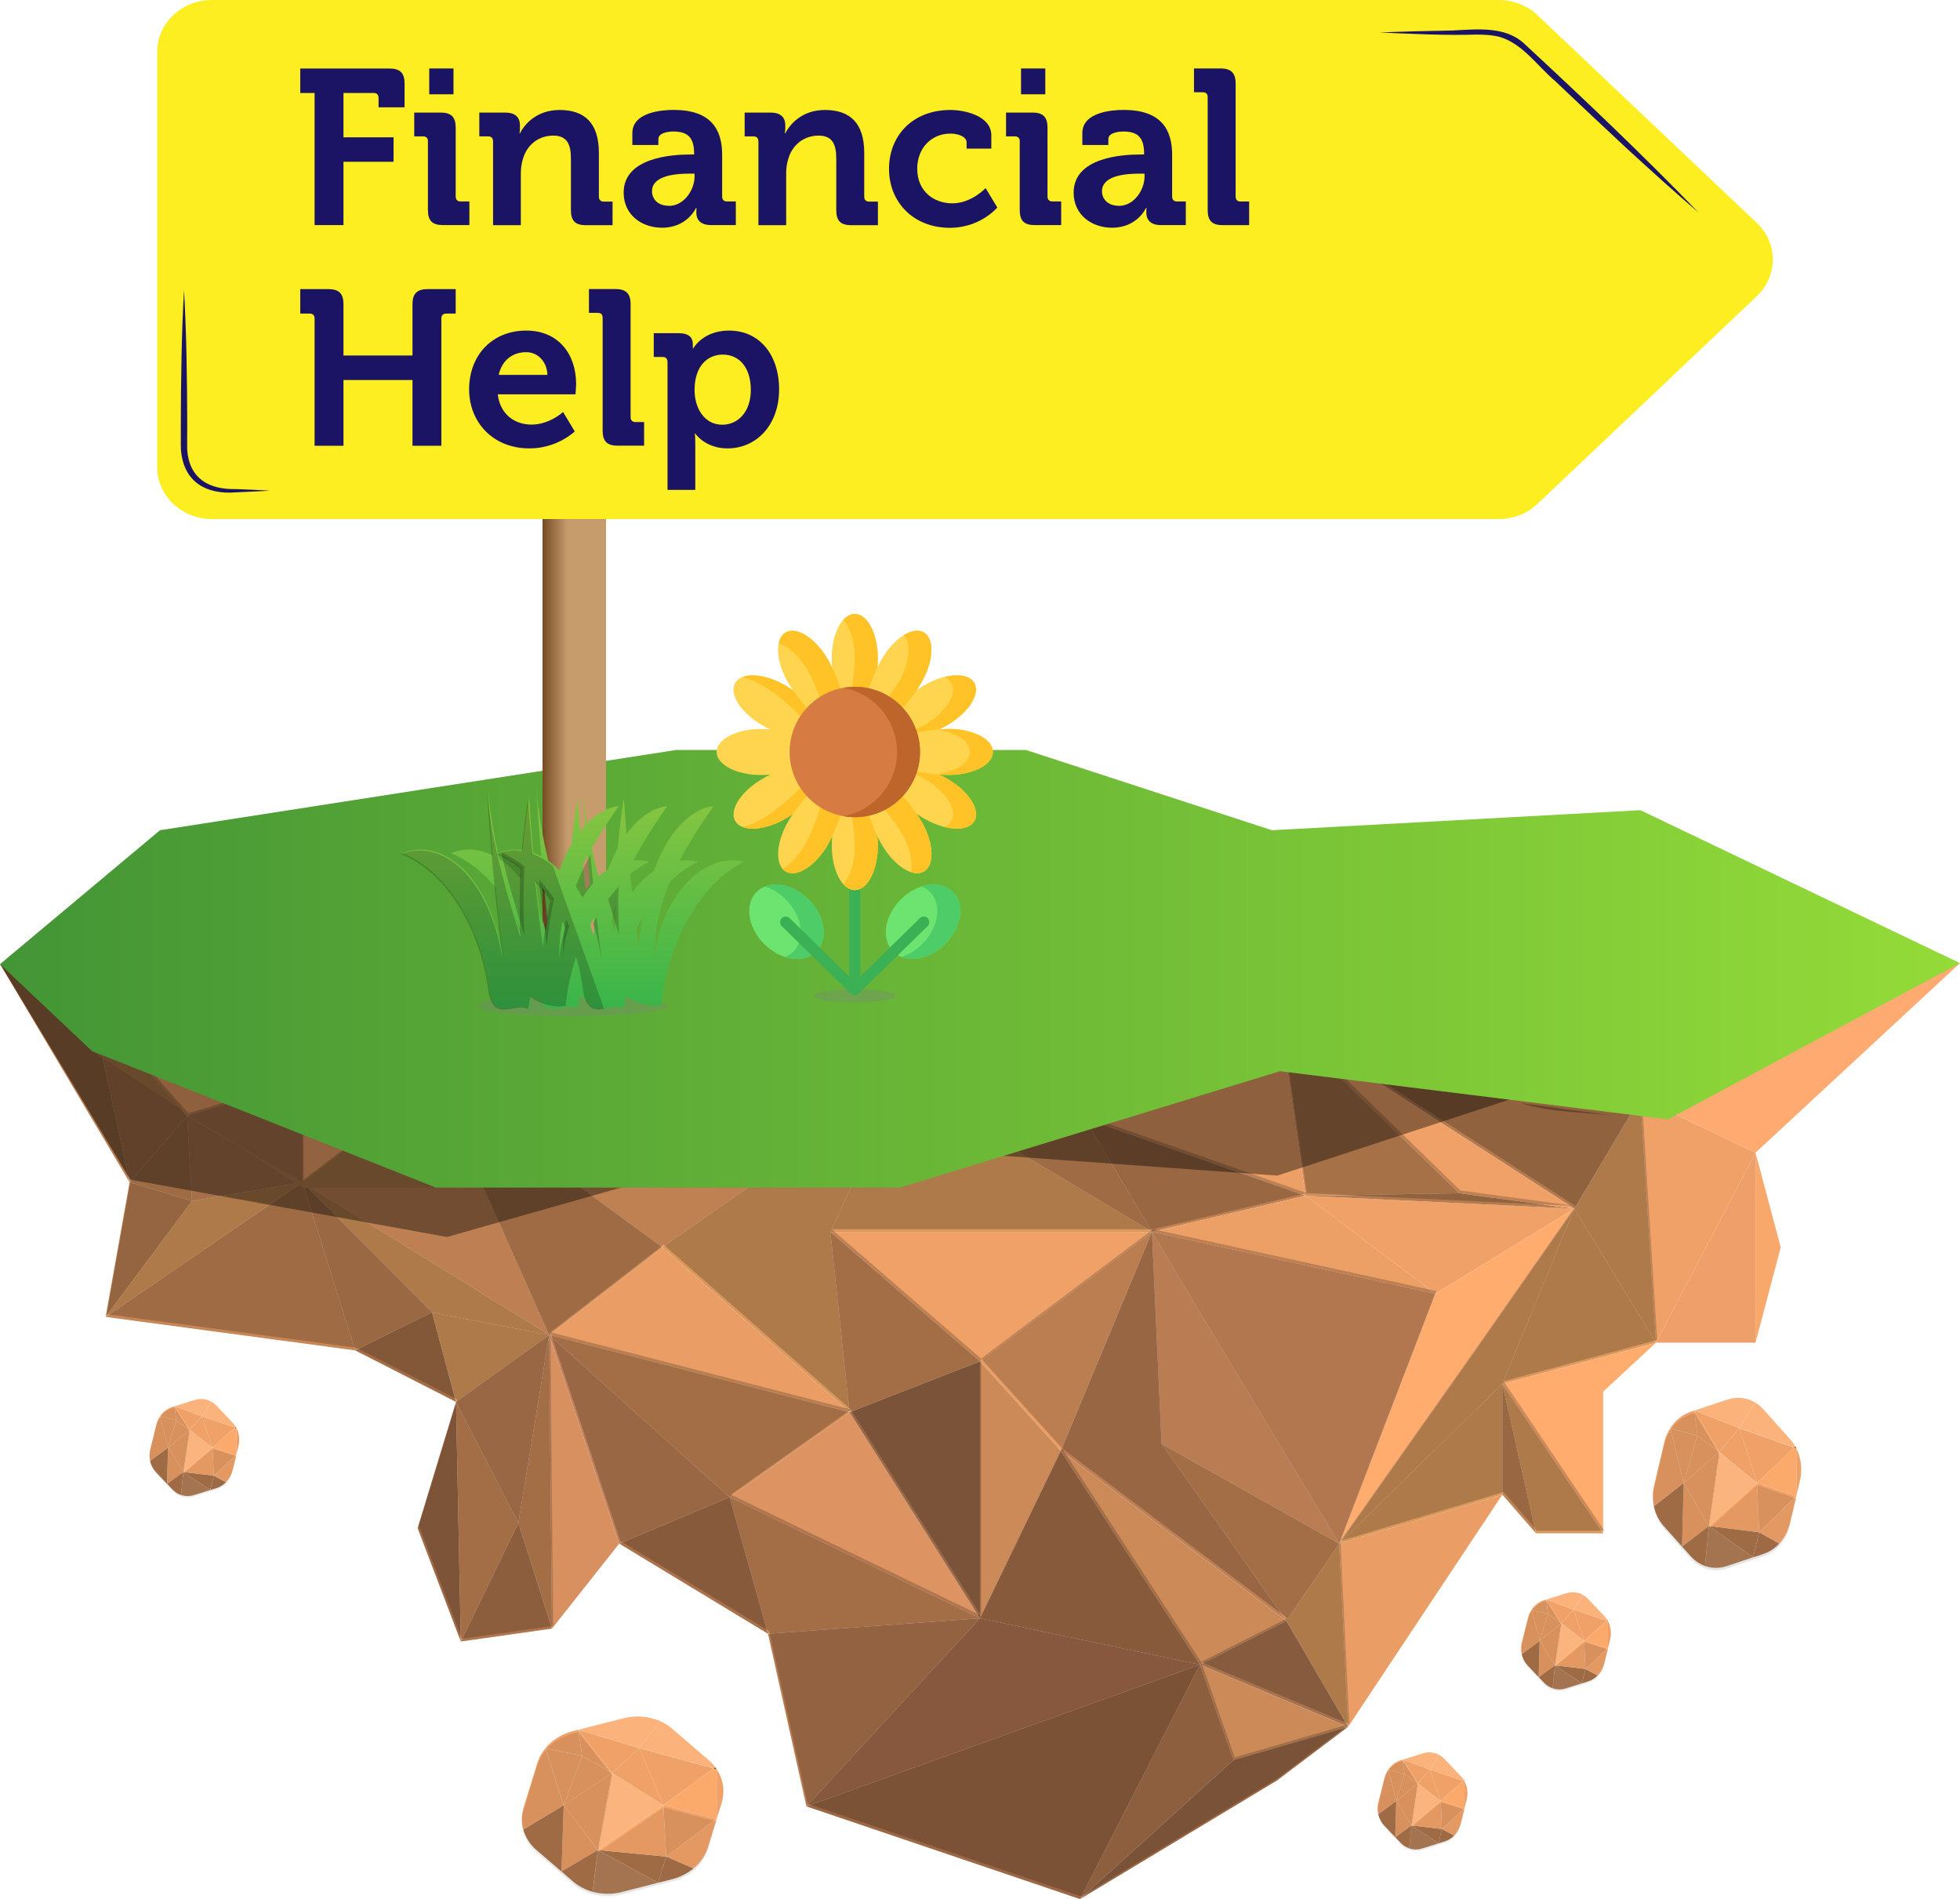 <?xml version="1.0" encoding="UTF-8"?><svg id="Layer_2" xmlns="http://www.w3.org/2000/svg" xmlns:xlink="http://www.w3.org/1999/xlink" viewBox="0 0 302.11 292.7"><defs><style>.cls-1{fill:none;}.cls-2{fill:url(#linear-gradient);}.cls-3{opacity:.1;}.cls-4{fill:#f4a36c;}.cls-5{fill:#f9a86b;}.cls-6{fill:#ef9f6a;}.cls-7{fill:#efa167;}.cls-8{fill:#e89b67;}.cls-9{fill:#ea9e65;}.cls-10{fill:#fff;fill: #1b1464;}.cls-11{fill:#eda066;}.cls-12{fill:#ffd54f;}.cls-13{fill:#ffaa71;}.cls-14{fill:#ffac6e;}.cls-15{fill:#ffc328;}.cls-16{fill:#fcb27b;}.cls-17{fill:#fcaa6c;}.cls-18{fill:#fcb47e;}.cls-19{fill:#92683e;}.cls-20{fill:#7e552c;}.cls-21{fill:#81582f;}.cls-22{fill:#825930;}.cls-23{fill:#7f562d;}.cls-24{fill:#996f44;}.cls-25{fill:#996847;}.cls-26{fill:#996745;}.cls-27{fill:#976d42;}.cls-28{fill:#9a7045;}.cls-29{fill:#986e43;}.cls-30{fill:#80572e;}.cls-31{fill:#7d542b;}.cls-32{fill:#a1784c;}.cls-33{fill:#a0774b;}.cls-34{fill:#855c32;}.cls-35{fill:#9f764a;}.cls-36{fill:#875e34;}.cls-37{fill:#946a40;}.cls-38{fill:#b58b5e;}.cls-39{fill:#b57a4e;}.cls-40{fill:#8b6138;}.cls-41{fill:#b88e61;}.cls-42{fill:#b68c5f;}.cls-43{fill:#b6815a;}.cls-44{fill:#b98f61;}.cls-45{fill:#9e7449;}.cls-46{fill:#9e7549;}.cls-47{fill:#8c6238;}.cls-48{fill:#9d7348;}.cls-49{fill:#9e6946;}.cls-50{fill:#9c7247;}.cls-51{fill:#8d6339;}.cls-52{fill:#90663c;}.cls-53{fill:#93278f;fill: #fcee21;}.cls-54{fill:#c3996a;}.cls-55{fill:#91673d;}.cls-56{fill:#b77a51;}.cls-57{fill:#b48a5d;}.cls-58{fill:#b78d60;}.cls-59{fill:#c29869;}.cls-60{fill:#bb9163;}.cls-61{fill:#8e643a;}.cls-62{fill:#ba7d50;}.cls-63{fill:#ba9062;}.cls-64{fill:#8f653b;}.cls-65{fill:#93693f;}.cls-66{fill:#865d33;}.cls-67{fill:#ce8b59;}.cls-68{fill:#b2774f;}.cls-69{fill:#ae8558;}.cls-70{fill:#aa6e4d;}.cls-71{fill:#a77e51;}.cls-72{fill:#a67d51;}.cls-73{fill:#a87f52;}.cls-74{fill:#a98053;}.cls-75{fill:#b2885b;}.cls-76{fill:#ab8255;}.cls-77{fill:#bd9365;}.cls-78{fill:#aa714b;}.cls-79{fill:#af8659;}.cls-80{fill:#b08759;}.cls-81{fill:#b1885a;}.cls-82{fill:#d89060;}.cls-83{fill:#a57c50;}.cls-84{fill:#b3895c;}.cls-85{fill:#c09668;}.cls-86{fill:#af754e;}.cls-87{fill:#af764c;}.cls-88{fill:#bc9264;}.cls-89{fill:#bf9567;}.cls-90{fill:#a47b4f;}.cls-91{fill:#c18253;}.cls-92{fill:#bf7f55;}.cls-93{fill:#c18156;}.cls-94{fill:#be9466;}.cls-95{fill:#c19769;}.cls-96{fill:#be652b;}.cls-97{fill:#aa8154;}.cls-98{fill:#bf8152;}.cls-99{fill:#c59b6c;}.cls-100{fill:#d18d5a;}.cls-101{fill:#cc8a58;}.cls-102{fill:#d38e5b;}.cls-103{fill:#c49a6b;}.cls-104{fill:#dd9362;}.cls-105{fill:#db985d;}.cls-106{fill:#b0774d;}.cls-107{fill:#ac8356;}.cls-108{fill:#ad8457;}.cls-109{fill:#c68655;}.cls-110{fill:#c69c6d;}.cls-111{fill:#c98857;}.cls-112{fill:#e09563;}.cls-113{fill:#d67b42;}.cls-114{fill:#a8724e;}.cls-115{fill:#a2794d;}.cls-116{fill:#a36e46;}.cls-117{fill:#956b40;}.cls-118{fill:#6de470;}.cls-119{fill:#a37a4e;}.cls-120{fill:#966c41;}.cls-121{fill:#8a6037;}.cls-122{fill:#885f35;}.cls-123{fill:#896036;}.cls-124{fill:#9b7146;}.cls-125{fill:#9b6745;}.cls-126{fill:#704b30;}.cls-127{fill:#3bb054;}.cls-128{fill:#754c24;}.cls-129{fill:#764d25;}.cls-130{fill:#774e26;}.cls-131{fill:#795028;}.cls-132{fill:#7a5128;}.cls-133{fill:#4dcc68;}.cls-134{fill:#845b31;}.cls-135{fill:#835a30;}.cls-136{fill:#784f27;}.cls-137{fill:#7c532a;}.cls-138{fill:#7b5229;}.cls-139{fill:url(#linear-gradient-3);}.cls-140{fill:url(#linear-gradient-4);}.cls-141{fill:url(#linear-gradient-2);}.cls-142{opacity:.2;}.cls-143,.cls-144{opacity:.3;}.cls-145{opacity:.4;}.cls-144{fill:gray;}</style><linearGradient id="linear-gradient" x1="0" y1="149.31" x2="302.11" y2="149.31" gradientUnits="userSpaceOnUse"><stop offset="0" stop-color="#439536"/><stop offset="1" stop-color="#94db38"/></linearGradient><linearGradient id="linear-gradient-2" x1="81.06" y1="155.45" x2="81.06" y2="121.17" gradientUnits="userSpaceOnUse"><stop offset="0" stop-color="#39b54a"/><stop offset="1" stop-color="#8cc63f"/></linearGradient><linearGradient id="linear-gradient-3" x1="88.53" x2="88.53" xlink:href="#linear-gradient-2"/><linearGradient id="linear-gradient-4" x1="95.67" x2="95.67" xlink:href="#linear-gradient-2"/></defs><g id="Layer_1-2"><polygon class="cls-7" points="221.22 199.39 242.67 186.29 201.24 184.3 221.22 199.39"/><polygon class="cls-14" points="206.42 237.91 227.13 208.53 242.67 186.29 221.22 199.39 206.42 237.91"/><polygon class="cls-100" points="224.91 183.91 197.29 157.04 201.24 184.3 224.91 183.91"/><polygon class="cls-39" points="201.24 184.3 242.67 186.29 224.91 183.91 201.24 184.3"/><polygon class="cls-101" points="198.28 249.82 206.42 237.91 179.04 222.52 198.28 249.82"/><polygon class="cls-8" points="177.56 189.86 179.04 222.52 206.42 237.91 184.96 202.27 177.56 189.86"/><polygon class="cls-112" points="177.56 189.86 184.96 202.27 206.42 237.91 221.22 199.39 177.56 189.86"/><polygon class="cls-105" points="206.42 237.91 231.57 213.29 242.67 186.29 227.13 208.53 206.42 237.91"/><polygon class="cls-92" points="177.56 189.86 163.51 223.61 198.28 249.82 179.04 222.52 177.56 189.86"/><polygon class="cls-7" points="138.72 166.64 67.2 166.64 102.1 192.25 138.72 166.64"/><polygon class="cls-105" points="66.59 202.27 84.65 205.75 46.61 182.22 66.59 202.27"/><polygon class="cls-11" points="201.24 184.3 197.29 157.04 167.21 172.39 201.24 184.3"/><polygon class="cls-11" points="84.65 205.75 67.2 166.64 46.61 182.22 84.65 205.75"/><polygon class="cls-109" points="102.1 192.25 67.2 166.64 84.65 205.75 102.1 192.25"/><polygon class="cls-109" points="167.21 172.39 138.72 166.64 177.56 189.86 167.21 172.39"/><polygon class="cls-67" points="29.59 185.1 46.61 182.22 28.85 172 29.59 185.1"/><polygon class="cls-105" points="177.56 189.86 138.72 166.64 127.99 189.86 177.56 189.86"/><polygon class="cls-105" points="130.95 217.66 127.99 189.86 138.72 166.64 102.1 192.25 130.95 217.66"/><polygon class="cls-105" points="197.29 157.04 138.72 166.64 167.21 172.39 197.29 157.04"/><polygon class="cls-9" points="102.1 192.25 84.65 205.75 130.95 217.66 102.1 192.25"/><polygon class="cls-39" points="252.84 169.22 197.29 157.04 242.67 186.29 252.84 169.22"/><polygon class="cls-101" points="84.65 205.75 112.46 230.76 130.95 217.66 84.65 205.75"/><polygon class="cls-102" points="257.1 161.01 197.29 157.04 252.84 169.22 257.1 161.01"/><polygon class="cls-9" points="302.11 148.44 257.1 161.01 252.84 169.22 302.11 148.44"/><polygon class="cls-62" points="0 148.6 19.98 182.22 14.18 155.39 0 148.6"/><polygon class="cls-49" points="64.37 235.53 71.03 253 70.29 216.07 64.37 235.53"/><polygon class="cls-104" points="112.46 230.76 151.05 249.42 130.95 217.66 112.46 230.76"/><polygon class="cls-13" points="270.59 177.66 302.11 148.44 252.84 169.22 270.59 177.66"/><polygon class="cls-9" points="163.51 223.61 177.56 189.86 151.05 209.82 163.51 223.61"/><polygon class="cls-101" points="151.05 209.82 151.05 249.42 163.51 223.61 151.05 209.82"/><polygon class="cls-25" points="130.95 217.66 151.05 249.42 151.05 209.82 130.95 217.66"/><polygon class="cls-78" points="151.05 249.42 184.96 256.57 163.51 223.61 151.05 249.42"/><polygon class="cls-98" points="167.21 172.39 177.56 189.86 201.24 184.3 167.21 172.39"/><polygon class="cls-101" points="127.99 189.86 130.95 217.66 151.05 209.82 127.99 189.86"/><polygon class="cls-11" points="201.24 184.3 177.56 189.86 221.22 199.39 201.24 184.3"/><polygon class="cls-101" points="184.96 256.57 198.28 249.82 163.51 223.61 184.96 256.57"/><polygon class="cls-7" points="177.56 189.86 127.99 189.86 151.05 209.82 177.56 189.86"/><polygon class="cls-7" points="242.67 186.29 197.29 157.04 224.91 183.91 242.67 186.29"/><polygon class="cls-114" points="184.96 256.57 207.8 266.14 198.28 249.82 184.96 256.57"/><polygon class="cls-101" points="190.14 271.26 207.8 266.14 184.96 256.57 190.14 271.26"/><polygon class="cls-105" points="198.28 249.82 207.8 266.14 206.42 237.91 198.28 249.82"/><polygon class="cls-26" points="166.47 292.7 196.8 274.44 207.8 266.14 190.14 271.26 166.47 292.7"/><polygon class="cls-68" points="184.96 256.57 166.47 292.7 190.14 271.26 184.96 256.57"/><polygon class="cls-70" points="151.05 249.42 124.3 278.41 184.96 256.57 151.05 249.42"/><polygon class="cls-56" points="118.38 251.81 124.3 278.41 151.05 249.42 118.38 251.81"/><polygon class="cls-9" points="207.8 266.14 231.57 230.36 206.42 237.91 207.8 266.14"/><polygon class="cls-125" points="124.3 278.41 166.47 292.7 184.96 256.57 124.3 278.41"/><polygon class="cls-101" points="112.46 230.76 118.38 251.81 151.05 249.42 112.46 230.76"/><polygon class="cls-7" points="252.84 169.22 255.25 206.94 270.59 177.66 252.84 169.22"/><polygon class="cls-6" points="255.25 206.94 270.59 206.94 270.59 177.66 255.25 206.94"/><polygon class="cls-105" points="242.67 186.29 255.25 206.94 252.84 169.22 242.67 186.29"/><polygon class="cls-105" points="206.42 237.91 231.57 230.36 231.57 213.29 206.42 237.91"/><polygon class="cls-5" points="270.59 206.94 274.48 192.25 270.59 177.66 270.59 206.94"/><polygon class="cls-105" points="231.57 213.29 255.25 206.94 242.67 186.29 231.57 213.29"/><polygon class="cls-105" points="236.75 236.32 247.11 236.32 231.57 213.29 236.75 236.32"/><polygon class="cls-98" points="231.57 230.36 236.75 236.32 231.57 213.29 231.57 230.36"/><polygon class="cls-14" points="247.11 236.32 247.11 214.48 255.25 206.94 231.57 213.29 247.11 236.32"/><polygon class="cls-86" points="71.03 253 85.08 251.01 79.9 234.73 71.03 253"/><polygon class="cls-91" points="46.61 182.22 54.75 208.13 66.59 202.27 46.61 182.22"/><polygon class="cls-62" points="19.98 182.22 16.28 202.97 29.59 185.1 19.98 182.22"/><polygon class="cls-109" points="16.28 202.97 54.75 208.13 46.61 182.22 16.28 202.97"/><polygon class="cls-109" points="28.85 172 19.98 182.22 29.59 185.1 28.85 172"/><polygon class="cls-105" points="29.59 185.1 16.28 202.97 46.61 182.22 29.59 185.1"/><polygon class="cls-111" points="14.18 155.39 19.98 182.22 28.85 172 14.18 155.39"/><polygon class="cls-105" points="67.2 183.04 14.18 162 46.61 183.04 67.2 183.04"/><polygon class="cls-4" points="46.61 182.22 67.2 166.64 46.61 166.64 46.61 182.22"/><polygon class="cls-11" points="46.61 166.64 14.18 155.39 28.85 172 46.61 166.64"/><polygon class="cls-67" points="28.85 172 46.61 182.22 46.61 166.64 28.85 172"/><polygon class="cls-78" points="95.44 237.91 118.38 251.81 112.46 230.76 95.44 237.91"/><polygon class="cls-116" points="54.75 208.13 70.29 216.07 66.59 202.27 54.75 208.13"/><polygon class="cls-101" points="79.9 234.73 85.08 251.01 84.65 205.75 79.9 234.73"/><polygon class="cls-93" points="84.65 205.75 95.44 237.91 112.46 230.76 84.65 205.75"/><polygon class="cls-82" points="85.08 251.01 95.44 237.91 84.65 205.75 85.08 251.01"/><polygon class="cls-105" points="66.59 202.27 70.29 216.07 84.65 205.75 66.59 202.27"/><polygon class="cls-101" points="70.29 216.07 71.03 253 79.9 234.73 70.29 216.07"/><polygon class="cls-93" points="84.65 205.75 70.29 216.07 79.9 234.73 84.65 205.75"/><g class="cls-142"><polygon points="242.85 185.88 225.1 183.49 197.48 156.63 201.42 183.89 242.85 185.88"/><polygon points="177.75 189.45 151.23 209.4 163.69 223.2 198.46 249.41 185.14 256.16 207.98 265.73 206.6 237.5 221.4 198.98 177.75 189.45"/><polygon points="131.14 217.24 151.23 249.01 151.23 209.4 128.18 189.45 177.75 189.45 201.42 183.89 167.39 171.98 197.48 156.63 138.9 166.22 67.38 166.22 46.79 181.81 46.79 166.22 29.04 171.58 14.36 154.97 .04 148.6 20.16 181.81 16.46 202.55 54.93 207.72 70.47 215.66 64.55 235.11 71.21 252.58 85.26 250.6 84.83 205.33 102.28 191.83 131.14 217.24"/><polygon points="185.14 256.16 163.69 223.2 151.23 249.01 112.64 230.35 131.14 217.24 84.83 205.33 95.62 237.5 118.56 251.39 124.48 278 166.65 292.29 196.98 274.03 207.98 265.73 190.32 270.85 185.14 256.16"/><polygon points="253.03 168.8 257.28 160.6 197.48 156.63 242.85 185.88 227.32 208.11 206.6 237.5 231.76 229.95 236.93 235.91 247.29 235.91 231.76 212.88 255.43 206.52 253.03 168.8"/><polygon points="67.38 166.22 14.36 154.97 46.79 166.22 67.38 166.22"/></g><polygon class="cls-145" points="257.16 160.61 197.57 156.22 139.13 166.42 66.68 166.1 14.45 155.19 .04 148.6 20.07 181.81 68.9 190.65 121.43 175.74 196.89 181.19 236.1 168.35 267.95 166.3 302.07 148.44 257.16 160.61"/><g><g><polygon class="cls-18" points="218.55 274.85 217.57 281.35 222.07 277.56 218.55 274.85"/><polygon class="cls-7" points="215.22 277.56 217.57 281.35 218.55 274.85 215.22 277.56"/><polygon class="cls-7" points="225.7 278.73 222.07 277.56 222.26 281.9 225.7 278.73"/><path class="cls-87" d="M222.26,281.9l-.55,2.21h0l.96-.3c.56-.18,1.06-.49,1.47-.91h0l-1.88-.99Z"/><polygon class="cls-106" points="217.57 281.35 221.71 284.11 222.26 281.9 217.57 281.35"/><polygon class="cls-7" points="216.49 273.42 215.22 277.56 218.55 274.85 216.49 273.42"/><polygon class="cls-7" points="220.4 272.75 216.22 271.21 218.55 274.85 220.4 272.75"/><polygon class="cls-7" points="216.22 271.21 216.22 271.21 216.49 273.42 218.55 274.85 216.22 271.21"/><polygon class="cls-7" points="225.51 274.47 220.4 272.75 222.07 277.56 225.51 274.47"/><polygon class="cls-7" points="215.07 283.16 217.57 281.35 215.22 277.56 215.07 283.16"/><path class="cls-17" d="M222.26,281.9l1.88,.99h0c.47-.48,.82-1.1,1-1.8l.59-2.36h-.03s-3.44,3.17-3.44,3.17Z"/><polygon class="cls-7" points="222.07 277.56 220.4 272.75 218.55 274.85 222.07 277.56"/><polygon class="cls-17" points="222.07 277.56 217.57 281.35 222.26 281.9 222.07 277.56"/><path class="cls-106" d="M215.22,277.56l-2.78,2.05c.15,.65,.46,1.26,.91,1.74l1.71,1.81h0l.15-5.6Z"/><path class="cls-7" d="M213.96,272.76c-.25,.38-.45,.8-.56,1.26l-.93,3.73c-.16,.62-.16,1.26-.03,1.86l2.78-2.05-1.26-4.8Z"/><path class="cls-43" d="M221.71,284.11l-4.14-2.76-.36,3.52c.64,.22,1.34,.23,2.01,.02l2.49-.78h0Z"/><path class="cls-106" d="M215.07,283.16h0l.8,.84c.38,.41,.85,.7,1.34,.87l.36-3.52-2.5,1.81Z"/><polygon class="cls-7" points="216.49 273.42 213.96 272.76 213.96 272.76 215.22 277.56 216.49 273.42"/><path class="cls-126" d="M225.74,274.54c-.03-.06-.07-.12-.1-.18l-.12,.11,.22,.08Z"/><polygon class="cls-17" points="222.07 277.56 225.7 278.73 225.74 278.69 225.74 274.54 225.74 274.54 225.51 274.47 222.07 277.56"/><path class="cls-16" d="M225.51,274.47l.12-.11c-.13-.21-.28-.41-.45-.59l-2.51-2.65c-.24-.25-.51-.46-.8-.62l-1.47,2.26,5.11,1.71Z"/><path class="cls-16" d="M216.22,271.21l4.19,1.55,1.47-2.26c-.77-.43-1.69-.54-2.56-.26l-3.1,.97h0Z"/><path class="cls-7" d="M225.7,278.73h.03s.34-1.36,.34-1.36c.24-.97,.12-1.99-.33-2.82v4.15l-.04,.03Z"/><path class="cls-7" d="M216.22,271.21h0l-.35,.11c-.78,.24-1.44,.76-1.91,1.45l2.53,.65-.28-2.21Z"/></g><path class="cls-3" d="M225.71,278.94l-3.63-1.17-4.5,3.79,.98-6.5-2.33-3.64h0l-.35,.11c-.78,.24-1.44,.76-1.91,1.45h0c-.25,.38-.45,.8-.56,1.26l-.93,3.73c-.16,.62-.16,1.26-.03,1.86,.15,.65,.46,1.26,.91,1.74l1.71,1.81,.8,.84c.38,.41,.85,.7,1.34,.87,.64,.22,1.34,.23,2.01,.02l2.49-.78,.96-.3c.56-.18,1.06-.49,1.47-.91,.47-.48,.82-1.1,1-1.8l.59-2.36h-.03Z"/></g><g><g><polygon class="cls-18" points="240.66 250.18 239.68 256.68 244.18 252.89 240.66 250.18"/><polygon class="cls-7" points="237.33 252.89 239.68 256.68 240.66 250.18 237.33 252.89"/><polygon class="cls-7" points="247.81 254.06 244.18 252.89 244.38 257.23 247.81 254.06"/><path class="cls-87" d="M244.38,257.23l-.55,2.21h0l.96-.3c.56-.18,1.06-.49,1.47-.91h0l-1.88-.99Z"/><polygon class="cls-106" points="239.68 256.68 243.82 259.44 244.38 257.23 239.68 256.68"/><polygon class="cls-7" points="238.61 248.75 237.33 252.89 240.66 250.18 238.61 248.75"/><polygon class="cls-7" points="242.52 248.08 238.33 246.53 240.66 250.18 242.52 248.08"/><polygon class="cls-7" points="238.33 246.53 238.33 246.53 238.61 248.75 240.66 250.18 238.33 246.53"/><polygon class="cls-7" points="247.63 249.8 242.52 248.08 244.18 252.89 247.63 249.8"/><polygon class="cls-7" points="237.18 258.49 239.68 256.68 237.33 252.89 237.18 258.49"/><path class="cls-17" d="M244.38,257.23l1.88,.99h0c.47-.48,.82-1.1,1-1.8l.59-2.36h-.03s-3.44,3.17-3.44,3.17Z"/><polygon class="cls-7" points="244.18 252.89 242.52 248.08 240.66 250.18 244.18 252.89"/><polygon class="cls-17" points="244.18 252.89 239.68 256.68 244.38 257.23 244.18 252.89"/><path class="cls-106" d="M237.33,252.89l-2.78,2.05c.15,.65,.46,1.26,.91,1.74l1.71,1.81h0l.15-5.6Z"/><path class="cls-7" d="M236.08,248.09c-.25,.38-.45,.8-.56,1.26l-.93,3.73c-.16,.62-.16,1.26-.03,1.86l2.78-2.05-1.26-4.8Z"/><path class="cls-43" d="M243.82,259.44l-4.14-2.76-.36,3.52c.64,.22,1.34,.23,2.01,.02l2.49-.78h0Z"/><path class="cls-106" d="M237.18,258.49h0l.8,.84c.38,.41,.85,.7,1.34,.87l.36-3.52-2.5,1.81Z"/><polygon class="cls-7" points="238.61 248.75 236.08 248.09 236.08 248.09 237.33 252.89 238.61 248.75"/><path class="cls-126" d="M247.85,249.87c-.03-.06-.07-.12-.1-.18l-.12,.11,.22,.08Z"/><polygon class="cls-17" points="244.18 252.89 247.81 254.06 247.85 254.02 247.85 249.87 247.85 249.87 247.63 249.8 244.18 252.89"/><path class="cls-16" d="M247.63,249.8l.12-.11c-.13-.21-.28-.41-.45-.59l-2.51-2.65c-.24-.25-.51-.46-.8-.62l-1.47,2.26,5.11,1.71Z"/><path class="cls-16" d="M238.33,246.53l4.19,1.55,1.47-2.26c-.77-.43-1.69-.54-2.56-.26l-3.1,.97h0Z"/><path class="cls-7" d="M247.81,254.06h.03s.34-1.36,.34-1.36c.24-.97,.12-1.99-.33-2.82v4.15l-.04,.03Z"/><path class="cls-7" d="M238.33,246.53h0l-.35,.11c-.78,.24-1.44,.76-1.91,1.45l2.53,.65-.28-2.21Z"/></g><path class="cls-3" d="M247.82,254.27l-3.63-1.17-4.5,3.79,.98-6.5-2.33-3.64h0l-.35,.11c-.78,.24-1.44,.76-1.91,1.45h0c-.25,.38-.45,.8-.56,1.26l-.93,3.73c-.16,.62-.16,1.26-.03,1.86,.15,.65,.46,1.26,.91,1.74l1.71,1.81,.8,.84c.38,.41,.85,.7,1.34,.87,.64,.22,1.34,.23,2.01,.02l2.49-.78,.96-.3c.56-.18,1.06-.49,1.47-.91,.47-.48,.82-1.1,1-1.8l.59-2.36h-.03Z"/></g><g><g><polygon class="cls-18" points="29.24 220.38 28.26 226.89 32.76 223.1 29.24 220.38"/><polygon class="cls-7" points="25.91 223.1 28.26 226.89 29.24 220.38 25.91 223.1"/><polygon class="cls-7" points="36.39 224.26 32.76 223.1 32.96 227.44 36.39 224.26"/><path class="cls-87" d="M32.96,227.44l-.55,2.21h0l.96-.3c.56-.18,1.06-.49,1.47-.91h0l-1.88-.99Z"/><polygon class="cls-106" points="28.26 226.89 32.4 229.64 32.96 227.44 28.26 226.89"/><polygon class="cls-7" points="27.19 218.95 25.91 223.1 29.24 220.38 27.19 218.95"/><polygon class="cls-7" points="31.1 218.29 26.91 216.74 29.24 220.38 31.1 218.29"/><polygon class="cls-7" points="26.91 216.74 26.91 216.74 27.19 218.95 29.24 220.38 26.91 216.74"/><polygon class="cls-7" points="36.21 220 31.1 218.29 32.76 223.1 36.21 220"/><polygon class="cls-7" points="25.76 228.7 28.26 226.89 25.91 223.1 25.76 228.7"/><path class="cls-17" d="M32.96,227.44l1.88,.99h0c.47-.48,.82-1.1,1-1.8l.59-2.36h-.03s-3.44,3.17-3.44,3.17Z"/><polygon class="cls-7" points="32.76 223.1 31.1 218.29 29.24 220.38 32.76 223.1"/><polygon class="cls-17" points="32.76 223.1 28.26 226.89 32.96 227.44 32.76 223.1"/><path class="cls-106" d="M25.91,223.1l-2.78,2.05c.15,.65,.46,1.26,.91,1.74l1.71,1.81h0l.15-5.6Z"/><path class="cls-7" d="M24.66,218.3c-.25,.38-.45,.8-.56,1.26l-.93,3.73c-.16,.62-.16,1.26-.03,1.86l2.78-2.05-1.26-4.8Z"/><path class="cls-43" d="M32.4,229.64l-4.14-2.76-.36,3.52c.64,.22,1.34,.23,2.01,.02l2.49-.78h0Z"/><path class="cls-106" d="M25.76,228.7h0l.8,.84c.38,.41,.85,.7,1.34,.87l.36-3.52-2.5,1.81Z"/><polygon class="cls-7" points="27.19 218.95 24.66 218.3 24.66 218.3 25.91 223.1 27.19 218.95"/><path class="cls-126" d="M36.43,220.08c-.03-.06-.07-.12-.1-.18l-.12,.11,.22,.08Z"/><polygon class="cls-17" points="32.76 223.1 36.39 224.26 36.43 224.23 36.43 220.08 36.43 220.08 36.21 220 32.76 223.1"/><path class="cls-16" d="M36.21,220l.12-.11c-.13-.21-.28-.41-.45-.59l-2.51-2.65c-.24-.25-.51-.46-.8-.62l-1.47,2.26,5.11,1.71Z"/><path class="cls-16" d="M26.91,216.74l4.19,1.55,1.47-2.26c-.77-.43-1.69-.54-2.56-.26l-3.1,.97h0Z"/><path class="cls-7" d="M36.39,224.26h.03s.34-1.36,.34-1.36c.24-.97,.12-1.99-.33-2.82v4.15l-.04,.03Z"/><path class="cls-7" d="M26.91,216.74h0l-.35,.11c-.78,.24-1.44,.76-1.91,1.45l2.53,.65-.28-2.21Z"/></g><path class="cls-3" d="M36.4,224.47l-3.63-1.17-4.5,3.79,.98-6.5-2.33-3.64h0l-.35,.11c-.78,.24-1.44,.76-1.91,1.45h0c-.25,.38-.45,.8-.56,1.26l-.93,3.73c-.16,.62-.16,1.26-.03,1.86,.15,.65,.46,1.26,.91,1.74l1.71,1.81,.8,.84c.38,.41,.85,.7,1.34,.87,.64,.22,1.34,.23,2.01,.02l2.49-.78,.96-.3c.56-.18,1.06-.49,1.47-.91,.47-.48,.82-1.1,1-1.8l.59-2.36h-.03Z"/></g><g><g><polygon class="cls-18" points="265.01 223.79 263.4 235.19 270.83 228.55 265.01 223.79"/><polygon class="cls-7" points="259.52 228.55 263.4 235.19 265.01 223.79 259.52 228.55"/><polygon class="cls-7" points="276.83 230.59 270.83 228.55 271.15 236.16 276.83 230.59"/><path class="cls-87" d="M271.15,236.16l-.91,3.87h0l1.58-.53c.92-.31,1.75-.86,2.43-1.6h0l-3.1-1.74Z"/><polygon class="cls-106" points="263.4 235.19 270.24 240.02 271.15 236.16 263.4 235.19"/><polygon class="cls-7" points="261.62 221.28 259.52 228.55 265.01 223.79 261.62 221.28"/><polygon class="cls-7" points="268.08 220.12 261.17 217.4 265.01 223.79 268.08 220.12"/><polygon class="cls-7" points="261.17 217.4 261.17 217.4 261.62 221.28 265.01 223.79 261.17 217.4"/><polygon class="cls-7" points="276.52 223.12 268.08 220.12 270.83 228.55 276.52 223.12"/><polygon class="cls-7" points="259.27 238.36 263.4 235.19 259.52 228.55 259.27 238.36"/><path class="cls-17" d="M271.15,236.16l3.1,1.74h0c.78-.85,1.36-1.93,1.64-3.15l.98-4.14-.04-.02-5.67,5.57Z"/><polygon class="cls-7" points="270.83 228.55 268.08 220.12 265.01 223.79 270.83 228.55"/><polygon class="cls-17" points="270.83 228.55 263.4 235.19 271.15 236.16 270.83 228.55"/><path class="cls-106" d="M259.52,228.55l-4.59,3.6c.24,1.14,.75,2.2,1.51,3.05l2.83,3.17h0l.25-9.82Z"/><path class="cls-7" d="M257.44,220.13c-.42,.66-.74,1.41-.93,2.22l-1.54,6.54c-.26,1.09-.26,2.21-.04,3.26l4.59-3.6-2.08-8.41Z"/><path class="cls-43" d="M270.24,240.02l-6.84-4.84-.59,6.17c1.05,.38,2.21,.4,3.32,.03l4.11-1.37h0Z"/><path class="cls-106" d="M259.27,238.36h0l1.32,1.48c.63,.71,1.4,1.22,2.22,1.52l.59-6.17-4.13,3.17Z"/><polygon class="cls-7" points="261.62 221.28 257.44 220.13 257.44 220.13 259.52 228.55 261.62 221.28"/><path class="cls-126" d="M276.89,223.25c-.05-.11-.11-.21-.17-.32l-.2,.19,.37,.13Z"/><polygon class="cls-17" points="270.83 228.55 276.83 230.59 276.89 230.53 276.89 223.25 276.89 223.25 276.52 223.12 270.83 228.55"/><path class="cls-16" d="M276.52,223.12l.2-.19c-.21-.37-.46-.72-.74-1.04l-4.15-4.65c-.39-.44-.84-.81-1.31-1.09l-2.43,3.96,8.44,3Z"/><path class="cls-16" d="M261.17,217.4l6.92,2.72,2.43-3.96c-1.27-.76-2.78-.94-4.23-.46l-5.12,1.7h0Z"/><path class="cls-7" d="M276.83,230.59l.04,.02,.57-2.4c.4-1.71,.19-3.48-.55-4.95v7.28l-.06,.06Z"/><path class="cls-7" d="M261.17,217.4h0l-.57,.19c-1.28,.43-2.38,1.33-3.15,2.54l4.18,1.15-.45-3.87Z"/></g><path class="cls-3" d="M276.84,230.96l-6-2.04-7.43,6.64,1.62-11.4-3.85-6.39h0l-.57,.19c-1.28,.43-2.38,1.33-3.15,2.54h0c-.42,.66-.74,1.41-.93,2.22l-1.54,6.54c-.26,1.09-.26,2.21-.04,3.26,.24,1.14,.75,2.2,1.51,3.05l2.83,3.17,1.32,1.48c.63,.71,1.4,1.22,2.22,1.52,1.05,.38,2.21,.4,3.32,.03l4.11-1.37,1.58-.53c.92-.31,1.75-.86,2.43-1.6,.78-.85,1.36-1.93,1.64-3.15l.98-4.14-.04-.02Z"/></g><polygon class="cls-2" points="14.18 162 67.2 183.04 138.72 183.04 197.29 165.1 257.1 172.52 302.11 148.44 252.84 124.87 196.06 127.96 158.14 115.59 104.2 115.59 24.66 127.96 0 148.6 14.18 162"/><path class="cls-1" d="M248.52,171.91l8.43,1.12,.81-.44c-1.05-.02-2.11-.07-3.15-.16l-6.09-.52Z"/><path class="cls-143" d="M241.08,171.27l1.37,.12,6.08,.52-14.02-1.87c1.74,.57,4,1,6.57,1.23Z"/><g><g><polygon class="cls-18" points="94.35 273.26 92.16 285.14 102.25 278.22 94.35 273.26"/><polygon class="cls-7" points="86.89 278.22 92.16 285.14 94.35 273.26 86.89 278.22"/><polygon class="cls-7" points="110.4 280.35 102.25 278.22 102.69 286.15 110.4 280.35"/><path class="cls-87" d="M102.69,286.15l-1.24,4.03h0l2.15-.55c1.25-.32,2.38-.9,3.3-1.67h0l-4.21-1.81Z"/><polygon class="cls-106" points="92.16 285.14 101.45 290.18 102.69 286.15 92.16 285.14"/><polygon class="cls-7" points="89.74 270.64 86.89 278.22 94.35 273.26 89.74 270.64"/><polygon class="cls-7" points="98.52 269.43 89.12 266.6 94.35 273.26 98.52 269.43"/><polygon class="cls-7" points="89.12 266.6 89.12 266.6 89.74 270.64 94.35 273.26 89.12 266.6"/><polygon class="cls-7" points="109.98 272.56 98.52 269.43 102.25 278.22 109.98 272.56"/><polygon class="cls-7" points="86.55 288.45 92.16 285.14 86.89 278.22 86.55 288.45"/><path class="cls-17" d="M102.69,286.15l4.21,1.81h0c1.06-.88,1.84-2.01,2.23-3.28l1.33-4.31-.06-.02-7.71,5.8Z"/><polygon class="cls-7" points="102.25 278.22 98.52 269.43 94.35 273.26 102.25 278.22"/><polygon class="cls-17" points="102.25 278.22 92.16 285.14 102.69 286.15 102.25 278.22"/><path class="cls-106" d="M86.89,278.22l-6.23,3.75c.33,1.19,1.02,2.29,2.05,3.18l3.84,3.3h0l.34-10.23Z"/><path class="cls-7" d="M84.07,269.45c-.57,.69-1,1.47-1.26,2.31l-2.1,6.82c-.35,1.14-.36,2.3-.06,3.39l6.23-3.75-2.82-8.77Z"/><path class="cls-43" d="M101.45,290.18l-9.29-5.04-.8,6.43c1.43,.4,3,.42,4.51,.03l5.58-1.43h0Z"/><path class="cls-106" d="M86.55,288.45h0l1.79,1.54c.86,.74,1.9,1.27,3.01,1.58l.8-6.43-5.61,3.31Z"/><polygon class="cls-7" points="89.74 270.64 84.07 269.45 84.07 269.45 86.89 278.22 89.74 270.64"/><path class="cls-126" d="M110.48,272.7c-.07-.11-.15-.22-.24-.33l-.27,.2,.5,.14Z"/><polygon class="cls-17" points="102.25 278.22 110.4 280.35 110.48 280.28 110.48 272.7 110.48 272.7 109.98 272.56 102.25 278.22"/><path class="cls-16" d="M109.98,272.56l.27-.2c-.29-.39-.63-.75-1.01-1.08l-5.63-4.84c-.54-.46-1.14-.84-1.79-1.14l-3.3,4.12,11.46,3.13Z"/><path class="cls-16" d="M89.12,266.6l9.4,2.83,3.3-4.12c-1.73-.79-3.78-.98-5.74-.48l-6.95,1.78h0Z"/><path class="cls-7" d="M110.4,280.35l.06,.02,.77-2.5c.55-1.78,.26-3.63-.75-5.16v7.58l-.08,.06Z"/><path class="cls-7" d="M89.12,266.6h0l-.78,.2c-1.74,.44-3.24,1.39-4.28,2.64l5.67,1.19-.62-4.04Z"/></g><path class="cls-3" d="M110.42,280.73l-8.15-2.13-10.09,6.92,2.19-11.88-5.23-6.66h0l-.78,.2c-1.74,.44-3.24,1.39-4.28,2.64h0c-.57,.69-1,1.47-1.26,2.31l-2.1,6.82c-.35,1.14-.36,2.3-.06,3.39,.33,1.19,1.02,2.29,2.05,3.18l3.84,3.3,1.79,1.54c.86,.74,1.9,1.27,3.01,1.58,1.43,.4,3,.42,4.51,.03l5.58-1.43,2.15-.55c1.25-.32,2.38-.9,3.3-1.67,1.06-.88,1.84-2.01,2.23-3.28l1.33-4.31-.06-.02Z"/></g><g><rect class="cls-128" x="83.63" y="54.44" width="4.66" height="93.56"/><rect class="cls-129" x="83.67" y="54.44" width="4.67" height="93.56"/><rect class="cls-130" x="83.72" y="54.44" width="4.69" height="93.56"/><rect class="cls-136" x="83.77" y="54.44" width="4.71" height="93.56"/><rect class="cls-131" x="83.82" y="54.44" width="4.72" height="93.56"/><rect class="cls-132" x="83.86" y="54.44" width="4.74" height="93.56"/><rect class="cls-138" x="83.91" y="54.44" width="4.75" height="93.56"/><rect class="cls-137" x="83.96" y="54.44" width="4.77" height="93.56"/><rect class="cls-31" x="84" y="54.44" width="4.78" height="93.56"/><rect class="cls-20" x="84.05" y="54.44" width="4.8" height="93.56"/><rect class="cls-23" x="84.1" y="54.44" width="4.81" height="93.56"/><rect class="cls-30" x="84.14" y="54.44" width="4.83" height="93.56"/><rect class="cls-21" x="84.19" y="54.44" width="4.85" height="93.56"/><rect class="cls-22" x="84.24" y="54.44" width="4.86" height="93.56"/><rect class="cls-135" x="84.28" y="54.44" width="4.88" height="93.56"/><rect class="cls-134" x="84.33" y="54.44" width="4.89" height="93.56"/><rect class="cls-34" x="84.38" y="54.44" width="4.91" height="93.56"/><rect class="cls-66" x="84.42" y="54.44" width="4.92" height="93.56"/><rect class="cls-36" x="84.47" y="54.44" width="4.94" height="93.56"/><rect class="cls-122" x="84.52" y="54.44" width="4.96" height="93.56"/><rect class="cls-123" x="84.57" y="54.44" width="4.97" height="93.56"/><rect class="cls-121" x="84.61" y="54.44" width="4.99" height="93.56"/><rect class="cls-40" x="84.66" y="54.44" width="5" height="93.56"/><rect class="cls-47" x="84.71" y="54.44" width="5.02" height="93.56"/><rect class="cls-51" x="84.75" y="54.44" width="5.03" height="93.56"/><rect class="cls-61" x="84.8" y="54.44" width="5.05" height="93.56"/><rect class="cls-64" x="84.85" y="54.44" width="5.06" height="93.56"/><rect class="cls-52" x="84.89" y="54.44" width="5.08" height="93.56"/><rect class="cls-55" x="84.94" y="54.44" width="5.1" height="93.56"/><rect class="cls-19" x="84.99" y="54.44" width="5.11" height="93.56"/><rect class="cls-65" x="85.03" y="54.44" width="5.13" height="93.56"/><rect class="cls-37" x="85.08" y="54.44" width="5.14" height="93.56"/><rect class="cls-117" x="85.13" y="54.44" width="5.16" height="93.56"/><rect class="cls-120" x="85.18" y="54.44" width="5.17" height="93.56"/><rect class="cls-27" x="85.22" y="54.44" width="5.19" height="93.56"/><rect class="cls-29" x="85.27" y="54.44" width="5.21" height="93.56"/><rect class="cls-24" x="85.32" y="54.44" width="5.22" height="93.56"/><rect class="cls-28" x="85.36" y="54.44" width="5.24" height="93.56"/><rect class="cls-124" x="85.41" y="54.44" width="5.25" height="93.56"/><rect class="cls-50" x="85.46" y="54.44" width="5.27" height="93.56"/><rect class="cls-48" x="85.5" y="54.44" width="5.28" height="93.56"/><rect class="cls-45" x="85.55" y="54.44" width="5.3" height="93.56"/><rect class="cls-46" x="85.6" y="54.44" width="5.31" height="93.56"/><rect class="cls-35" x="85.64" y="54.44" width="5.33" height="93.56"/><rect class="cls-33" x="85.69" y="54.44" width="5.35" height="93.56"/><rect class="cls-32" x="85.74" y="54.44" width="5.36" height="93.56"/><rect class="cls-115" x="85.78" y="54.44" width="5.38" height="93.56"/><rect class="cls-119" x="85.83" y="54.44" width="5.39" height="93.56"/><rect class="cls-90" x="85.88" y="54.44" width="5.41" height="93.56"/><rect class="cls-83" x="85.93" y="54.44" width="5.42" height="93.56"/><rect class="cls-72" x="85.97" y="54.44" width="5.44" height="93.56"/><rect class="cls-71" x="86.02" y="54.44" width="5.45" height="93.56"/><rect class="cls-73" x="86.07" y="54.44" width="5.47" height="93.56"/><rect class="cls-74" x="86.11" y="54.44" width="5.49" height="93.56"/><rect class="cls-97" x="86.16" y="54.44" width="5.5" height="93.56"/><rect class="cls-76" x="86.21" y="54.44" width="5.52" height="93.56"/><rect class="cls-107" x="86.25" y="54.44" width="5.53" height="93.56"/><rect class="cls-108" x="86.3" y="54.44" width="5.55" height="93.56"/><rect class="cls-69" x="86.35" y="54.44" width="5.56" height="93.56"/><rect class="cls-79" x="86.39" y="54.44" width="5.58" height="93.56"/><rect class="cls-80" x="86.44" y="54.44" width="5.6" height="93.56"/><rect class="cls-81" x="86.49" y="54.44" width="5.61" height="93.56"/><rect class="cls-75" x="86.53" y="54.44" width="5.63" height="93.56"/><rect class="cls-84" x="86.58" y="54.44" width="5.64" height="93.56"/><rect class="cls-57" x="86.63" y="54.44" width="5.66" height="93.56"/><rect class="cls-38" x="86.68" y="54.44" width="5.67" height="93.56"/><rect class="cls-42" x="86.72" y="54.44" width="5.69" height="93.56"/><rect class="cls-58" x="86.77" y="54.44" width="5.7" height="93.56"/><rect class="cls-41" x="86.82" y="54.44" width="5.72" height="93.56"/><rect class="cls-44" x="86.86" y="54.44" width="5.74" height="93.56"/><rect class="cls-63" x="86.91" y="54.44" width="5.75" height="93.56"/><rect class="cls-60" x="86.96" y="54.44" width="5.77" height="93.56"/><rect class="cls-88" x="87" y="54.44" width="5.78" height="93.56"/><rect class="cls-77" x="87.05" y="54.44" width="5.8" height="93.56"/><rect class="cls-94" x="87.1" y="54.44" width="5.81" height="93.56"/><rect class="cls-89" x="87.14" y="54.44" width="5.83" height="93.56"/><rect class="cls-85" x="87.19" y="54.44" width="5.84" height="93.56"/><rect class="cls-95" x="87.24" y="54.44" width="5.86" height="93.56"/><rect class="cls-59" x="87.28" y="54.44" width="5.88" height="93.56"/><rect class="cls-54" x="87.33" y="54.44" width="5.89" height="93.56"/><rect class="cls-103" x="87.38" y="54.44" width="5.91" height="93.56"/><rect class="cls-99" x="87.43" y="54.44" width="5.92" height="93.56"/><rect class="cls-110" x="87.47" y="54.44" width="5.94" height="93.56"/></g><path class="cls-53" d="M231.01,0H32.68c-4.67,0-8.45,3.58-8.45,8v64c0,4.42,3.78,8,8.45,8H231.01c2.24,0,4.39-.84,5.97-2.34l33.8-32c3.3-3.12,3.3-8.19,0-11.31L236.98,2.34C235.4,.84,233.25,0,231.01,0h0Z"/><g><path class="cls-10" d="M48.49,14.33h-2.21v-3.77h13.77c1.63,0,2.31,.71,2.31,2.31v3.67h-4.01v-1.46c0-.48-.27-.75-.75-.75h-4.66v6.83h7.72v3.77h-7.72v9.76h-4.45V14.33Z"/><path class="cls-10" d="M65.96,21.77c0-.51-.27-.75-.75-.75h-1.36v-3.67h4.11c1.6,0,2.28,.71,2.28,2.31v10.64c0,.48,.27,.75,.75,.75h1.36v3.64h-4.11c-1.6,0-2.28-.68-2.28-2.31v-10.61Zm.2-11.22h3.74v3.98h-3.74v-3.98Z"/><path class="cls-10" d="M75.99,21.77c0-.51-.27-.75-.75-.75h-1.36v-3.67h3.98c1.53,0,2.28,.71,2.28,1.94v.51c0,.37-.07,.75-.07,.75h.07c.75-1.46,2.62-3.6,6.12-3.6,3.84,0,6.05,2.01,6.05,6.6v6.77c0,.48,.27,.75,.75,.75h1.36v3.64h-4.11c-1.63,0-2.31-.68-2.31-2.31v-7.96c0-2.11-.54-3.54-2.72-3.54-2.31,0-4.05,1.46-4.66,3.54-.24,.71-.34,1.5-.34,2.31v7.96h-4.28v-12.92Z"/><path class="cls-10" d="M106.45,23.81h.54v-.14c0-2.48-.99-3.4-3.2-3.4-.78,0-2.31,.2-2.31,1.16v.92h-4.01v-1.84c0-3.23,4.56-3.57,6.36-3.57,5.78,0,7.48,3.03,7.48,6.9v6.46c0,.48,.27,.75,.75,.75h1.36v3.64h-3.88c-1.6,0-2.21-.88-2.21-1.9,0-.44,.03-.75,.03-.75h-.07s-1.33,3.06-5.24,3.06c-3.09,0-5.92-1.94-5.92-5.41,0-5.44,7.48-5.88,10.3-5.88Zm-3.33,7.92c2.31,0,3.94-2.45,3.94-4.56v-.41h-.75c-2.24,0-5.81,.31-5.81,2.72,0,1.16,.85,2.24,2.62,2.24Z"/><path class="cls-10" d="M116.89,21.77c0-.51-.27-.75-.75-.75h-1.36v-3.67h3.98c1.53,0,2.28,.71,2.28,1.94v.51c0,.37-.07,.75-.07,.75h.07c.75-1.46,2.62-3.6,6.12-3.6,3.84,0,6.05,2.01,6.05,6.6v6.77c0,.48,.27,.75,.75,.75h1.36v3.64h-4.11c-1.63,0-2.31-.68-2.31-2.31v-7.96c0-2.11-.54-3.54-2.72-3.54-2.31,0-4.05,1.46-4.66,3.54-.24,.71-.34,1.5-.34,2.31v7.96h-4.28v-12.92Z"/><path class="cls-10" d="M146.51,16.95c2.24,0,6.29,.92,6.29,3.91v2.04h-3.81v-.95c0-.95-1.43-1.36-2.48-1.36-2.99,0-5.13,2.28-5.13,5.41,0,3.54,2.62,5.34,5.41,5.34,2.96,0,5.13-2.35,5.13-2.35l1.8,2.99s-2.58,3.13-7.31,3.13c-5.71,0-9.38-4.05-9.38-9.08s3.54-9.08,9.48-9.08Z"/><path class="cls-10" d="M157.18,21.77c0-.51-.27-.75-.75-.75h-1.36v-3.67h4.11c1.6,0,2.28,.71,2.28,2.31v10.64c0,.48,.27,.75,.75,.75h1.36v3.64h-4.11c-1.6,0-2.28-.68-2.28-2.31v-10.61Zm.2-11.22h3.74v3.98h-3.74v-3.98Z"/><path class="cls-10" d="M175.81,23.81h.54v-.14c0-2.48-.99-3.4-3.2-3.4-.78,0-2.31,.2-2.31,1.16v.92h-4.01v-1.84c0-3.23,4.56-3.57,6.36-3.57,5.78,0,7.48,3.03,7.48,6.9v6.46c0,.48,.27,.75,.75,.75h1.36v3.64h-3.88c-1.6,0-2.21-.88-2.21-1.9,0-.44,.03-.75,.03-.75h-.07s-1.33,3.06-5.24,3.06c-3.09,0-5.92-1.94-5.92-5.41,0-5.44,7.48-5.88,10.3-5.88Zm-3.33,7.92c2.31,0,3.94-2.45,3.94-4.56v-.41h-.75c-2.24,0-5.81,.31-5.81,2.72,0,1.16,.85,2.24,2.62,2.24Z"/><path class="cls-10" d="M186.15,14.97c0-.51-.27-.75-.75-.75h-1.36v-3.67h4.11c1.6,0,2.31,.71,2.31,2.31V30.31c0,.48,.27,.75,.75,.75h1.33v3.64h-4.08c-1.63,0-2.31-.68-2.31-2.31V14.97Z"/><path class="cls-10" d="M48.49,49.08c0-.48-.27-.75-.75-.75h-1.46v-3.77h4.35c1.63,0,2.31,.71,2.31,2.31v7.92h10.64v-7.92c0-1.6,.71-2.31,2.31-2.31h4.35v3.77h-1.46c-.48,0-.75,.27-.75,.75v19.62h-4.45v-10.13h-10.64v10.13h-4.45v-19.62Z"/><path class="cls-10" d="M81.12,50.95c4.96,0,7.68,3.64,7.68,8.23,0,.51-.1,1.6-.1,1.6h-11.97c.34,3.06,2.58,4.66,5.2,4.66,2.79,0,4.86-1.94,4.86-1.94l1.8,2.99s-2.65,2.62-6.97,2.62c-5.75,0-9.31-4.15-9.31-9.08,0-5.34,3.6-9.08,8.81-9.08Zm3.26,6.83c-.07-2.07-1.5-3.5-3.26-3.5-2.21,0-3.77,1.33-4.25,3.5h7.51Z"/><path class="cls-10" d="M92.89,48.97c0-.51-.27-.75-.75-.75h-1.36v-3.67h4.11c1.6,0,2.31,.71,2.31,2.31v17.44c0,.48,.27,.75,.75,.75h1.33v3.64h-4.08c-1.63,0-2.31-.68-2.31-2.31v-17.41Z"/><path class="cls-10" d="M102.88,55.77c0-.51-.27-.75-.75-.75h-1.36v-3.67h3.84c1.6,0,2.18,.71,2.18,1.67v.68h.07s1.46-2.75,5.51-2.75c4.69,0,7.72,3.71,7.72,9.08s-3.4,9.08-7.96,9.08c-3.43,0-4.96-2.28-4.96-2.28h-.07s.07,.61,.07,1.5v7.17h-4.28v-19.72Zm8.46,9.69c2.38,0,4.39-1.94,4.39-5.37s-1.77-5.44-4.32-5.44c-2.24,0-4.35,1.63-4.35,5.47,0,2.69,1.43,5.34,4.28,5.34Z"/></g><path class="cls-10" d="M28.36,44.6c.39,6.92,.48,13.85,.5,20.78,.01,.88-.03,3.02-.01,3.85,.28,4.52,3.34,6.26,7.58,6.15,1.73,.08,3.46,.13,5.19,.25-1.73,.11-3.46,.16-5.19,.25-4.69,.4-8.17-1.64-8.54-6.59-.04-.94,0-2.98-.02-3.93,.02-6.92,.11-13.83,.5-20.75h0Z"/><path class="cls-10" d="M212.67,5.01c3.6-.16,7.61-.24,11.22-.31,3.66-.18,8.08-.72,11.02,2,9.19,8.51,18.21,17.08,26.91,26.07-3.79-3.25-7.49-6.61-11.17-9.98-3.64-3.42-7.3-6.82-10.91-10.27-2.78-2.35-4.96-5.7-8.5-6.81-1.14-.31-2.36-.37-3.6-.38-4.98,.15-9.99-.11-14.98-.32h0Z"/><ellipse class="cls-144" cx="88.28" cy="155.04" rx="14.68" ry="1.56"/><g><ellipse class="cls-144" cx="131.76" cy="153.47" rx="6.3" ry="1.02"/><g><g><ellipse class="cls-118" cx="121.22" cy="142.06" rx="4.85" ry="6.5" transform="translate(-64.95 127.33) rotate(-45)"/><path class="cls-133" d="M124.66,138.63c-2.05-2.05-4.78-2.78-6.75-2,1.12,.36,2.24,1.03,3.21,2,2.54,2.54,3.06,6.13,1.17,8.03-.37,.37-.8,.64-1.27,.83,1.82,.59,3.65,.34,4.82-.83,1.89-1.89,1.37-5.49-1.17-8.03Z"/><ellipse class="cls-118" cx="142.27" cy="142.06" rx="6.5" ry="4.85" transform="translate(-58.78 142.21) rotate(-45)"/><path class="cls-133" d="M146.88,137.46c-1.17-1.17-3-1.42-4.82-.83,.47,.19,.91,.46,1.27,.83,1.89,1.89,1.37,5.49-1.17,8.03-.97,.97-2.09,1.64-3.21,2,1.97,.78,4.71,.05,6.75-2,2.54-2.54,3.06-6.13,1.17-8.03h0Z"/></g><path class="cls-127" d="M143.01,141.52c-.33-.34-.88-.35-1.22-.01l-9.18,8.98v-19.36c0-.48-.39-.86-.86-.86s-.86,.39-.86,.86v19.36l-9.18-8.98c-.34-.33-.89-.33-1.22,.01-.33,.34-.33,.89,.01,1.22l10.64,10.41c.17,.16,.38,.25,.6,.25s.43-.08,.6-.25l10.64-10.41c.34-.33,.35-.88,.01-1.22h0Z"/><g><g><path class="cls-12" d="M121.03,105.62c3.28,1.89,8.72,6.87,7.74,8.57-.98,1.7-8.01-.53-11.29-2.42-3.28-1.89-5.15-4.8-4.17-6.5s4.43-1.54,7.71,.36Z"/><path class="cls-15" d="M121.03,105.62c-2.48-1.43-5.07-1.87-6.6-1.27,.98,.25,2.02,.67,3.05,1.27,3.28,1.89,8.72,6.87,7.74,8.57-.08,.14-.2,.25-.36,.34,1.91,.4,3.48,.4,3.9-.34,.98-1.7-4.46-6.67-7.74-8.57h0Z"/><path class="cls-12" d="M142.48,126.19c-3.28-1.89-8.72-6.87-7.74-8.57,.98-1.7,8.01,.53,11.29,2.42s5.15,4.8,4.17,6.5c-.98,1.7-4.43,1.54-7.71-.36h0Z"/><path class="cls-15" d="M146.02,120.04c-3.01-1.74-9.19-3.76-10.93-2.76,2.48,.51,5.53,1.69,7.39,2.76,3.28,1.89,5.15,4.8,4.17,6.5-.24,.41-.62,.71-1.11,.91,2.15,.55,3.99,.26,4.66-.91,.98-1.7-.89-4.61-4.17-6.5Z"/></g><g><path class="cls-12" d="M117.49,120.04c3.28-1.89,10.31-4.12,11.29-2.42s-4.46,6.67-7.74,8.57c-3.28,1.89-6.73,2.05-7.71,.36s.89-4.61,4.17-6.5Z"/><path class="cls-15" d="M128.78,117.62c-.43-.74-2-.73-3.9-.34,.15,.09,.28,.2,.36,.34,.98,1.7-4.46,6.67-7.74,8.57-1.03,.59-2.07,1.02-3.05,1.27,1.53,.61,4.12,.17,6.6-1.27,3.28-1.89,8.72-6.87,7.74-8.57Z"/><path class="cls-12" d="M146.02,111.76c-3.28,1.89-10.31,4.12-11.29,2.42s4.46-6.67,7.74-8.57c3.28-1.89,6.73-2.05,7.71-.36s-.89,4.61-4.17,6.5h0Z"/><path class="cls-15" d="M150.19,105.26c-.67-1.17-2.51-1.45-4.66-.91,.49,.19,.88,.5,1.11,.91,.98,1.7-.89,4.61-4.17,6.5-1.85,1.07-4.91,2.25-7.39,2.76,1.75,1,7.92-1.02,10.93-2.76,3.28-1.89,5.15-4.8,4.17-6.5Z"/></g><g><path class="cls-12" d="M135.3,101.47c0,3.79-1.59,10.99-3.55,10.99s-3.55-7.2-3.55-10.99,1.59-6.86,3.55-6.86,3.55,3.07,3.55,6.86Z"/><path class="cls-15" d="M131.76,94.62c-.65,0-1.25,.34-1.77,.92,1.06,1.19,1.77,3.4,1.77,5.94s-.71,6.61-1.77,9.02c.52,1.19,1.13,1.97,1.77,1.97,1.96,0,3.55-7.2,3.55-10.99s-1.59-6.86-3.55-6.86h0Z"/><path class="cls-12" d="M128.21,130.33c0-3.79,1.59-10.99,3.55-10.99s3.55,7.2,3.55,10.99-1.59,6.86-3.55,6.86-3.55-3.07-3.55-6.86Z"/><path class="cls-15" d="M131.76,119.34c-.65,0-1.25,.78-1.77,1.97,1.06,2.41,1.77,6.48,1.77,9.02s-.71,4.75-1.77,5.94c.52,.58,1.13,.92,1.77,.92,1.96,0,3.55-3.07,3.55-6.86s-1.59-10.99-3.55-10.99h0Z"/></g><g><path class="cls-12" d="M117.32,112.35c3.79,0,10.99,1.59,10.99,3.55s-7.2,3.55-10.99,3.55-6.86-1.59-6.86-3.55,3.07-3.55,6.86-3.55h0Z"/><path class="cls-12" d="M146.19,119.45c-3.79,0-10.99-1.59-10.99-3.55s7.2-3.55,10.99-3.55,6.86,1.59,6.86,3.55-3.07,3.55-6.86,3.55Z"/><path class="cls-15" d="M146.19,112.35c-.57,0-1.22,.04-1.9,.1,2.99,.38,5.21,1.78,5.21,3.44s-2.22,3.06-5.21,3.44c.69,.07,1.33,.1,1.9,.1,3.79,0,6.86-1.59,6.86-3.55s-3.07-3.55-6.86-3.55Z"/></g><g><path class="cls-12" d="M127.61,101.63c1.89,3.28,4.12,10.31,2.42,11.29s-6.67-4.46-8.57-7.74-2.05-6.73-.36-7.71c1.7-.98,4.61,.89,6.5,4.17h0Z"/><path class="cls-15" d="M121.11,97.47c-.56,.32-.92,.92-1.08,1.68,1.51,.5,3.24,2.06,4.51,4.26,1.27,2.2,2.69,6.08,2.97,8.7,1.04,.77,1.96,1.14,2.52,.82,1.7-.98-.53-8.01-2.42-11.29s-4.8-5.14-6.5-4.17Z"/><path class="cls-12" d="M135.9,130.17c-1.89-3.28-4.12-10.31-2.42-11.29s6.67,4.46,8.57,7.74c1.89,3.28,2.05,6.73,.36,7.71-1.7,.98-4.61-.89-6.5-4.17Z"/><path class="cls-15" d="M133.47,118.88c-.56,.32-.69,1.3-.55,2.59,2.12,1.56,4.78,4.73,6.05,6.92,1.27,2.2,1.76,4.47,1.43,6.03,.74,.24,1.44,.23,2-.09,1.7-.98,1.54-4.43-.36-7.71-1.89-3.28-6.87-8.72-8.57-7.74h0Z"/></g><g><path class="cls-12" d="M121.47,126.62c1.89-3.28,6.87-8.72,8.57-7.74,1.7,.98-.53,8.01-2.42,11.29s-4.8,5.15-6.5,4.17c-1.7-.98-1.54-4.43,.36-7.71h0Z"/><path class="cls-15" d="M130.04,118.88c-.64-.37-1.74,.17-2.97,1.17,.28,2.38-1.47,7.47-3,10.12-.98,1.7-2.23,3.01-3.45,3.75,.14,.16,.3,.3,.49,.41,1.7,.98,4.61-.89,6.5-4.17,1.89-3.28,4.12-10.31,2.42-11.29h0Z"/><path class="cls-12" d="M142.04,105.18c-1.89,3.28-6.87,8.72-8.57,7.74-1.7-.98,.53-8.01,2.42-11.29,1.89-3.28,4.8-5.15,6.5-4.17,1.7,.98,1.54,4.43-.36,7.71Z"/><path class="cls-15" d="M142.4,97.47c-.82-.47-1.92-.28-3.06,.41,1.15,1.33,.84,4.38-.85,7.3-1.18,2.04-3.56,4.93-5.59,6.57,.07,.57,.25,.98,.57,1.17,1.7,.98,6.67-4.46,8.57-7.74,1.89-3.28,2.05-6.73,.36-7.71h0Z"/></g><circle class="cls-113" cx="131.76" cy="115.9" r="10.05"/><path class="cls-96" d="M131.76,105.85c-.61,0-1.2,.06-1.77,.16,4.7,.84,8.28,4.95,8.28,9.89s-3.57,9.05-8.28,9.89c.58,.1,1.17,.16,1.77,.16,5.55,0,10.05-4.5,10.05-10.05s-4.5-10.05-10.05-10.05Z"/></g></g></g><g><path class="cls-141" d="M76.02,154.48c-.44-.72-.57-1.72-.71-2.67-1.42-9.57-6.75-17.7-13.29-20.3,3.47-1.48,7.37,0,10.2,3.27,2.83,3.27,4.64,8.13,5.45,13.22-1.13-8.88-1.96-17.84-2.48-26.84,.56,8.13,2.88,15.75,5.18,23.22-.36-7.15,.04-14.39,1.18-21.37,.5,7.65,1.26,15.26,2.27,22.8,.55-4.84,1.43-9.72,3.29-13.82,1.87-4.1,4.87-7.36,8.26-7.76-4.48,6.51-9.29,14.17-9.02,23.34,.75-9.16,7.44-16.35,13.74-14.75-6.61,3.26-11.73,12.11-12.77,22.08-1.85,.29-3.76-.2-5.44-1.39-.11,.62-.22,1.24-.33,1.87-1.83-.83-4.26,1.18-5.54-.89Z"/><path class="cls-139" d="M83.49,154.48c-.44-.72-.57-1.72-.71-2.67-1.42-9.57-6.75-17.7-13.29-20.3,3.47-1.48,7.37,0,10.2,3.27,2.83,3.27,4.64,8.13,5.45,13.22-1.13-8.88-1.96-17.84-2.48-26.84,.56,8.13,2.88,15.75,5.18,23.22-.36-7.15,.04-14.39,1.18-21.37,.5,7.65,1.26,15.26,2.27,22.8,.55-4.84,1.43-9.72,3.29-13.82,1.87-4.1,4.87-7.36,8.26-7.76-4.48,6.51-9.29,14.17-9.02,23.34,.75-9.16,7.44-16.35,13.74-14.75-6.61,3.26-11.73,12.11-12.77,22.08-1.85,.29-3.76-.2-5.44-1.39-.11,.62-.22,1.24-.33,1.87-1.83-.83-4.26,1.18-5.54-.89Z"/><path class="cls-140" d="M90.63,154.48c-.44-.72-.57-1.72-.71-2.67-1.42-9.57-6.75-17.7-13.29-20.3,3.47-1.48,7.37,0,10.2,3.27,2.83,3.27,4.64,8.13,5.45,13.22-1.13-8.88-1.96-17.84-2.48-26.84,.56,8.13,2.88,15.75,5.18,23.22-.36-7.15,.04-14.39,1.18-21.37,.5,7.65,1.26,15.26,2.27,22.8,.55-4.84,1.43-9.72,3.29-13.82,1.87-4.1,4.87-7.36,8.26-7.76-4.48,6.51-9.29,14.17-9.02,23.34,.75-9.16,7.44-16.35,13.74-14.75-6.61,3.26-11.73,12.11-12.77,22.08-1.85,.29-3.76-.2-5.44-1.39-.11,.62-.22,1.24-.33,1.87-1.83-.83-4.26,1.18-5.54-.89Z"/><path class="cls-142" d="M84.27,145.62c.27-2.4,.63-4.8,1.14-7.11-.72-1.06-1.5-2.05-2.33-2.93,.35,3.36,.74,6.71,1.19,10.05Z"/><path class="cls-142" d="M91.02,131.7c-.84,1.57-1.61,3.19-2.26,4.88,.36,.56,.7,1.15,1.01,1.77,.5-.8,1.06-1.53,1.65-2.19-.14-1.48-.28-2.97-.41-4.46Z"/><path class="cls-142" d="M77.24,131.39c.99,4.36,2.29,8.61,3.58,12.8-.18-3.55-.17-7.12,.02-10.68-1.14-.89-2.35-1.61-3.6-2.13Z"/><path class="cls-142" d="M87.74,142.69c-.15-.33-.31-.66-.47-.99-.35,1.82-.53,3.71-.47,5.68,.13-1.64,.46-3.21,.94-4.69Z"/><path class="cls-142" d="M91.42,142.34c.57,1.75,1.01,3.6,1.31,5.48-.27-2.15-.53-4.31-.77-6.47-.18,.32-.36,.66-.54,.99Z"/><path class="cls-142" d="M95.33,136.65c-.55,.61-1.08,1.26-1.59,1.94,.55,1.88,1.12,3.74,1.69,5.6-.13-2.51-.16-5.03-.1-7.54Z"/><path class="cls-142" d="M82.06,131.59c-.25-2.81-.47-5.62-.66-8.44-.43,2.64-.76,5.32-.98,8.01-1.28-.19-2.57-.06-3.81,.44-.76-3.36-1.33-6.78-1.57-10.3,.52,9,1.34,17.96,2.48,26.84-.81-5.09-2.62-9.96-5.45-13.22-2.83-3.27-6.73-4.75-10.2-3.27,6.54,2.6,11.87,10.73,13.29,20.3,.14,.94,.26,1.95,.71,2.67,1.28,2.07,3.71,.06,5.54,.89,.11-.62,.22-1.24,.33-1.87,1.67,1.19,3.58,1.68,5.44,1.39,.27-2.62,.83-5.17,1.62-7.55,.42,1.44,.75,2.94,.97,4.47,.14,.94,.26,1.95,.71,2.67,.66,1.06,1.62,1.05,2.65,.9l-7.93-22.06c-.98-.82-2.04-1.46-3.14-1.86Zm-1.84,12.93c-1.29-4.2-2.59-8.45-3.58-12.8,1.25,.52,2.46,1.24,3.6,2.13-.19,3.55-.2,7.12-.02,10.68Zm3.45,1.43c-.45-3.34-.84-6.69-1.19-10.05,.83,.89,1.61,1.87,2.33,2.93-.51,2.31-.86,4.72-1.14,7.11Zm3.01-3.92c.16,.32,.32,.65,.47,.99-.48,1.47-.81,3.05-.94,4.69-.06-1.96,.12-3.85,.47-5.68Z"/></g></g></svg>